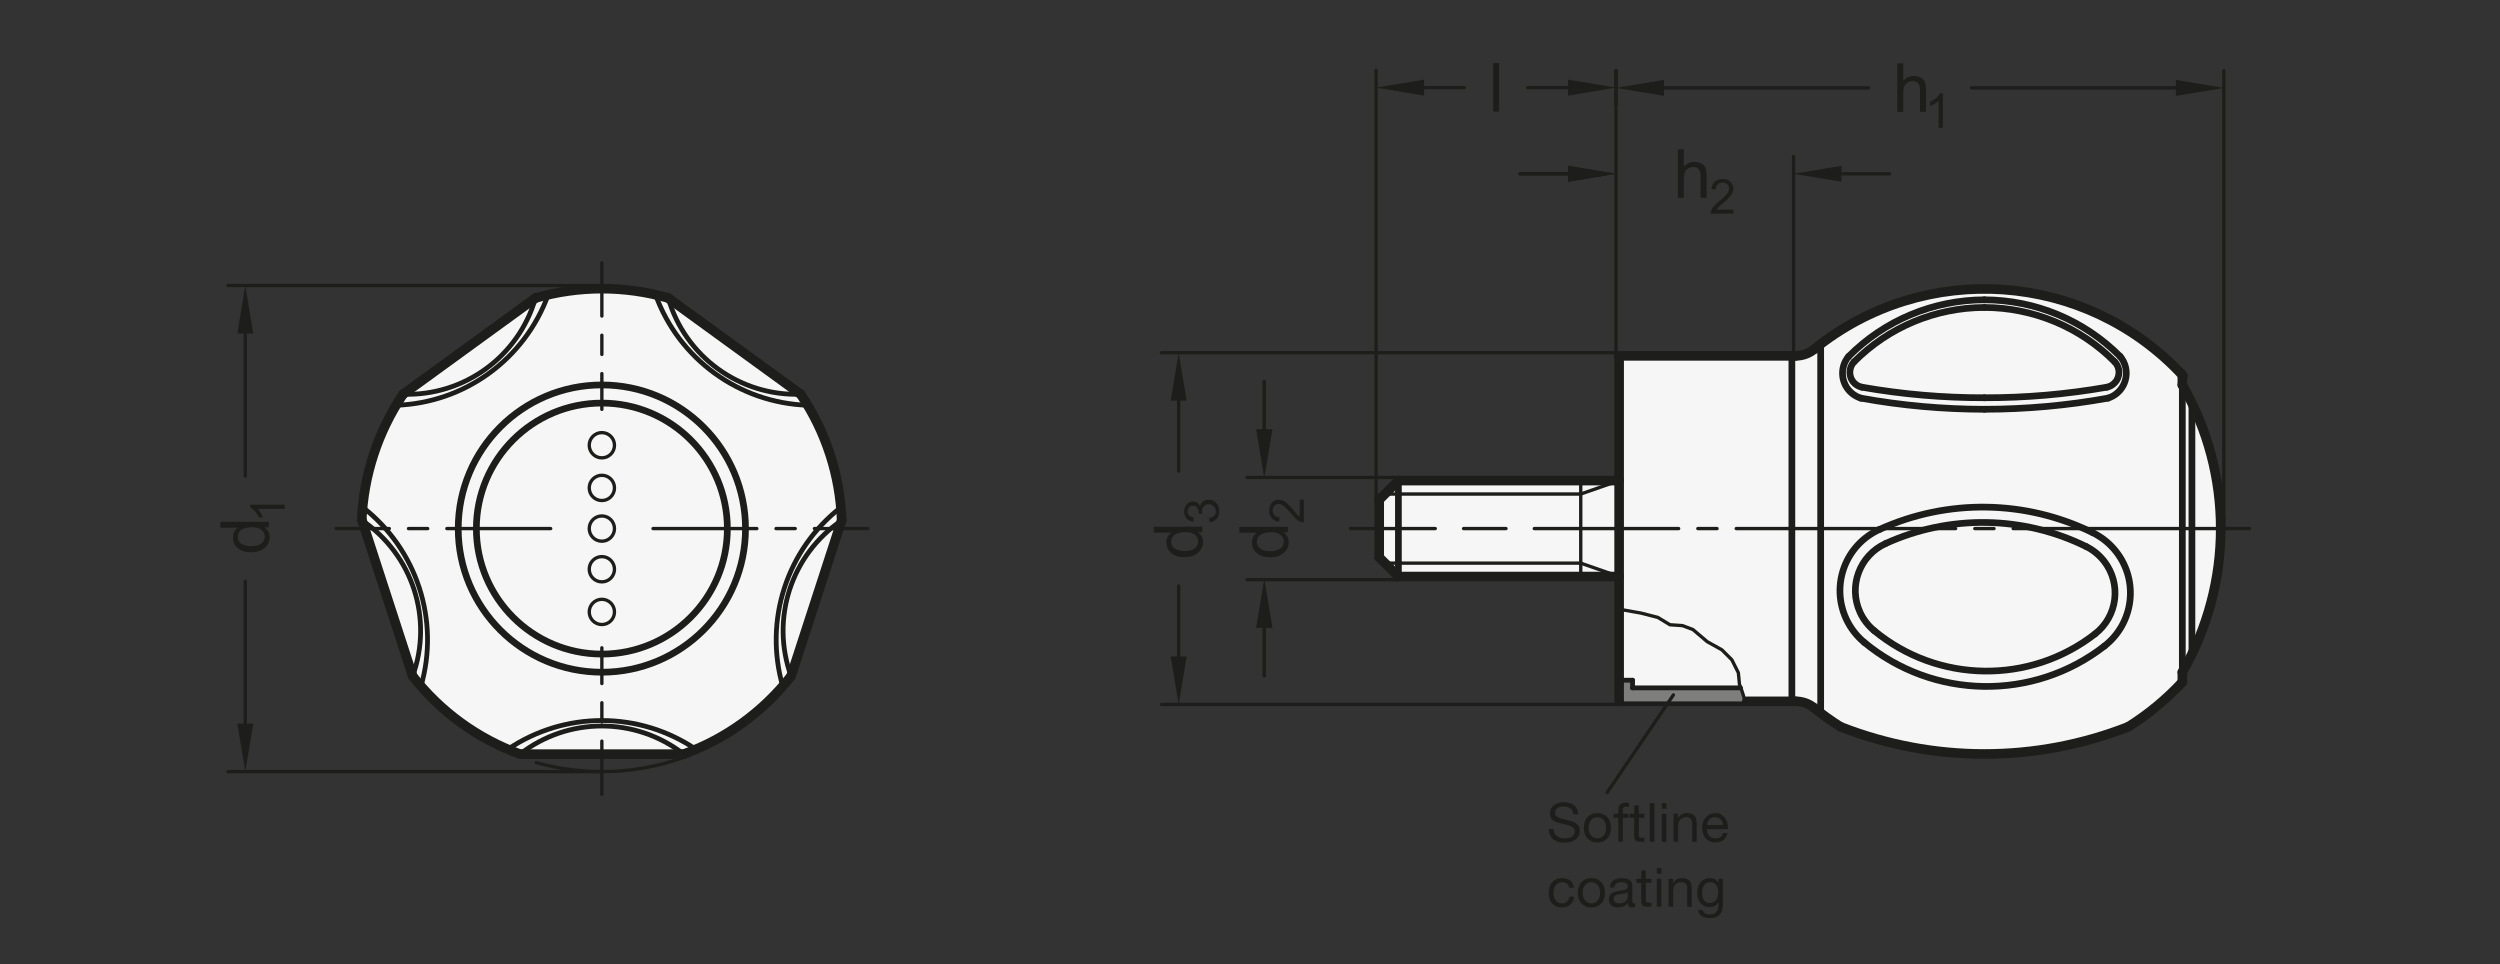<?xml version="1.0" encoding="UTF-8"?>
<svg xmlns="http://www.w3.org/2000/svg" version="1.1" viewBox="0 0 369.213 142.441">
  <rect x="0" y="0" width="369.213" height="142.441" fill="#333333" stroke="none"/>
  <!-- Generator: Adobe Illustrator 28.6.0, SVG Export Plug-In . SVG Version: 1.2.0 Build 709)  -->
  <g>
    <g id="MD_x5F_3_x5F_FUELLUNG_x5F_WS">
      <g id="POLYLINE">
        <path d="M322.298,55.386c-14.322-15.368-38.099-17.022-54.411-3.785-.758.615-1.704.95-2.679.95h-26.086v18.425h-32.598l-2.835,2.835v8.504l2.835,2.835h32.598v18.425h26.086c.976,0,1.922.336,2.679.95,1.249,1.013,2.557,1.95,3.919,2.806,13.666,5.361,28.853,5.361,42.52,0,2.932-1.842,5.612-4.058,7.972-6.591v-1.465c7.559-13.132,7.559-29.294,0-42.425v-1.465Z" fill="#fff"/>
      </g>
      <g id="POLYLINE-2" data-name="POLYLINE">
        <path d="M116.827,99.853l7.471-22.994c-.226-6.658-2.325-13.116-6.055-18.636l-19.56-14.211c-6.402-1.842-13.193-1.842-19.595,0l-19.56,14.211c-3.712,5.519-5.825,11.957-6.105,18.602,0,.02.014.036.034.037.006,0,.011,0,.016-.003l7.471,22.994c4.096,5.253,9.591,9.245,15.852,11.517h24.178c6.262-2.273,11.756-6.264,15.852-11.517Z" fill="#fff"/>
      </g>
    </g>
    <g id="MD_x5F_3_x5F_FUELLUNG_x5F_GR">
      <g id="POLYLINE-3" data-name="POLYLINE">
        <path d="M116.827,99.853l7.471-22.994c-.226-6.658-2.325-13.116-6.055-18.636l-19.56-14.211c-6.402-1.842-13.193-1.842-19.595,0l-19.56,14.211c-3.712,5.519-5.825,11.957-6.105,18.602,0,.02.014.036.034.037.006,0,.011,0,.016-.003l7.471,22.994c4.096,5.253,9.591,9.245,15.852,11.517h24.178c6.262-2.273,11.756-6.264,15.852-11.517Z" fill="#f6f6f6"/>
      </g>
      <g id="POLYLINE-4" data-name="POLYLINE">
        <path d="M322.298,55.386c-14.322-15.368-38.099-17.022-54.411-3.785-.758.615-1.704.95-2.679.95h-26.086v18.425h-32.598l-2.835,2.835v8.504l2.835,2.835h32.598v18.425h26.086c.976,0,1.922.336,2.679.95,1.249,1.013,2.557,1.95,3.919,2.806,13.666,5.361,28.853,5.361,42.52,0,2.932-1.842,5.612-4.058,7.972-6.591v-1.465c7.559-13.132,7.559-29.294,0-42.425v-1.465Z" fill="#f6f6f6"/>
      </g>
    </g>
    <g id="MD_x5F_6_x5F_COLOR_x5F_K064">
      <g id="LWPOLYLINE">
        <polyline points="239.122 100.457 239.122 103.575 257.863 103.575 257.51 102.824 257.378 102.405 257.246 101.998 257.246 101.591 241.106 101.591 241.106 100.457 239.122 100.457" fill="#7e7e7d"/>
      </g>
    </g>
    <g id="MD_x5F_1_x5F_035">
      <g id="CIRCLE">
        <circle cx="88.886" cy="78.063" r="1.865" fill="none" stroke="#1d1d1b" stroke-linecap="round" stroke-linejoin="round" stroke-width=".496"/>
      </g>
      <g id="CIRCLE-2" data-name="CIRCLE">
        <circle cx="88.886" cy="90.372" r="1.865" fill="none" stroke="#1d1d1b" stroke-linecap="round" stroke-linejoin="round" stroke-width=".496"/>
      </g>
      <g id="CIRCLE-3" data-name="CIRCLE">
        <circle cx="88.886" cy="84.068" r="1.865" fill="none" stroke="#1d1d1b" stroke-linecap="round" stroke-linejoin="round" stroke-width=".496"/>
      </g>
      <g id="CIRCLE-4" data-name="CIRCLE">
        <circle cx="88.886" cy="65.755" r="1.865" fill="none" stroke="#1d1d1b" stroke-linecap="round" stroke-linejoin="round" stroke-width=".496"/>
      </g>
      <g id="CIRCLE-5" data-name="CIRCLE">
        <circle cx="88.886" cy="72.058" r="1.865" fill="none" stroke="#1d1d1b" stroke-linecap="round" stroke-linejoin="round" stroke-width=".496"/>
      </g>
      <g id="LINE">
        <line x1="233.453" y1="83.166" x2="204.539" y2="83.166" fill="none" stroke="#1d1d1b" stroke-linecap="round" stroke-linejoin="round" stroke-width=".496"/>
      </g>
      <g id="LINE-2" data-name="LINE">
        <line x1="233.453" y1="72.961" x2="204.539" y2="72.961" fill="none" stroke="#1d1d1b" stroke-linecap="round" stroke-linejoin="round" stroke-width=".496"/>
      </g>
      <g id="LINE-3" data-name="LINE">
        <line x1="233.453" y1="70.977" x2="233.453" y2="85.15" fill="none" stroke="#1d1d1b" stroke-linecap="round" stroke-linejoin="round" stroke-width=".496"/>
      </g>
      <g id="LINE-4" data-name="LINE">
        <line x1="239.122" y1="70.977" x2="233.453" y2="72.961" fill="none" stroke="#1d1d1b" stroke-linecap="round" stroke-linejoin="round" stroke-width=".496"/>
      </g>
      <g id="LINE-5" data-name="LINE">
        <line x1="239.122" y1="85.15" x2="233.453" y2="83.166" fill="none" stroke="#1d1d1b" stroke-linecap="round" stroke-linejoin="round" stroke-width=".496"/>
      </g>
      <g id="LINE-6" data-name="LINE">
        <line x1="239.122" y1="78.063" x2="247.913" y2="78.063" fill="none" stroke="#1d1d1b" stroke-linecap="round" stroke-linejoin="round" stroke-width=".496"/>
      </g>
      <g id="LINE-7" data-name="LINE">
        <line x1="250.748" y1="78.063" x2="253.582" y2="78.063" fill="none" stroke="#1d1d1b" stroke-linecap="round" stroke-linejoin="round" stroke-width=".496"/>
      </g>
      <g id="LINE-8" data-name="LINE">
        <line x1="256.417" y1="78.063" x2="268.886" y2="78.063" fill="none" stroke="#1d1d1b" stroke-linecap="round" stroke-linejoin="round" stroke-width=".496"/>
      </g>
      <g id="LINE-9" data-name="LINE">
        <line x1="291.649" y1="78.063" x2="294.484" y2="78.063" fill="none" stroke="#1d1d1b" stroke-linecap="round" stroke-linejoin="round" stroke-width=".496"/>
      </g>
      <g id="LINE-10" data-name="LINE">
        <line x1="268.886" y1="78.063" x2="288.814" y2="78.063" fill="none" stroke="#1d1d1b" stroke-linecap="round" stroke-linejoin="round" stroke-width=".496"/>
      </g>
      <g id="LINE-11" data-name="LINE">
        <line x1="297.318" y1="78.063" x2="332.22" y2="78.063" fill="none" stroke="#1d1d1b" stroke-linecap="round" stroke-linejoin="round" stroke-width=".496"/>
      </g>
      <g id="LINE-12" data-name="LINE">
        <line x1="120.277" y1="78.063" x2="128.139" y2="78.063" fill="none" stroke="#1d1d1b" stroke-linecap="round" stroke-linejoin="round" stroke-width=".496"/>
      </g>
      <g id="LINE-13" data-name="LINE">
        <line x1="114.608" y1="78.063" x2="117.442" y2="78.063" fill="none" stroke="#1d1d1b" stroke-linecap="round" stroke-linejoin="round" stroke-width=".496"/>
      </g>
      <g id="LINE-14" data-name="LINE">
        <line x1="96.445" y1="78.063" x2="111.773" y2="78.063" fill="none" stroke="#1d1d1b" stroke-linecap="round" stroke-linejoin="round" stroke-width=".496"/>
      </g>
      <g id="LINE-15" data-name="LINE">
        <line x1="88.886" y1="60.455" x2="88.886" y2="55.176" fill="none" stroke="#1d1d1b" stroke-linecap="round" stroke-linejoin="round" stroke-width=".496"/>
      </g>
      <g id="LINE-16" data-name="LINE">
        <line x1="88.886" y1="52.342" x2="88.886" y2="49.507" fill="none" stroke="#1d1d1b" stroke-linecap="round" stroke-linejoin="round" stroke-width=".496"/>
      </g>
      <g id="LINE-17" data-name="LINE">
        <line x1="88.886" y1="46.672" x2="88.886" y2="38.81" fill="none" stroke="#1d1d1b" stroke-linecap="round" stroke-linejoin="round" stroke-width=".496"/>
      </g>
      <g id="LINE-18" data-name="LINE">
        <line x1="81.327" y1="78.063" x2="65.999" y2="78.063" fill="none" stroke="#1d1d1b" stroke-linecap="round" stroke-linejoin="round" stroke-width=".496"/>
      </g>
      <g id="LINE-19" data-name="LINE">
        <line x1="63.164" y1="78.063" x2="60.329" y2="78.063" fill="none" stroke="#1d1d1b" stroke-linecap="round" stroke-linejoin="round" stroke-width=".496"/>
      </g>
      <g id="LINE-20" data-name="LINE">
        <line x1="57.495" y1="78.063" x2="49.633" y2="78.063" fill="none" stroke="#1d1d1b" stroke-linecap="round" stroke-linejoin="round" stroke-width=".496"/>
      </g>
      <g id="LINE-21" data-name="LINE">
        <line x1="88.886" y1="95.672" x2="88.886" y2="100.95" fill="none" stroke="#1d1d1b" stroke-linecap="round" stroke-linejoin="round" stroke-width=".496"/>
      </g>
      <g id="LINE-22" data-name="LINE">
        <line x1="88.886" y1="103.785" x2="88.886" y2="106.62" fill="none" stroke="#1d1d1b" stroke-linecap="round" stroke-linejoin="round" stroke-width=".496"/>
      </g>
      <g id="LINE-23" data-name="LINE">
        <line x1="88.886" y1="109.454" x2="88.886" y2="117.316" fill="none" stroke="#1d1d1b" stroke-linecap="round" stroke-linejoin="round" stroke-width=".496"/>
      </g>
      <g id="ARC">
        <path d="M79.206,112.627c7.487,2.097,15.452,1.706,22.698-1.114" fill="none" stroke="#1d1d1b" stroke-linecap="round" stroke-linejoin="round" stroke-width=".496"/>
      </g>
      <g id="POLYLINE-5" data-name="POLYLINE">
        <polyline points="239.122 89.97 242.338 90.541 244.833 91.18 246.624 92.267 248.479 92.394 250.014 92.97 252.125 94.76 254.3 95.974 255.772 97.445 256.731 99.363 256.893 101.082 257.113 101.591 257.378 102.405 257.643 103.243 257.863 103.575" fill="none" stroke="#1d1d1b" stroke-linecap="round" stroke-linejoin="round" stroke-width=".496"/>
      </g>
    </g>
    <g id="MD_x5F_1_x5F_070">
      <g id="LINE-24" data-name="LINE">
        <line x1="323.716" y1="59.529" x2="323.716" y2="96.597" fill="none" stroke="#1d1d1b" stroke-linecap="round" stroke-linejoin="round" stroke-width=".992"/>
      </g>
      <g id="LINE-25" data-name="LINE">
        <line x1="322.298" y1="56.851" x2="322.298" y2="99.276" fill="none" stroke="#1d1d1b" stroke-linecap="round" stroke-linejoin="round" stroke-width=".992"/>
      </g>
      <g id="LINE-26" data-name="LINE">
        <line x1="264.634" y1="52.552" x2="264.634" y2="103.575" fill="none" stroke="#1d1d1b" stroke-linecap="round" stroke-linejoin="round" stroke-width=".992"/>
      </g>
      <g id="CIRCLE-6" data-name="CIRCLE">
        <circle cx="88.886" cy="78.063" r="21.213" fill="none" stroke="#1d1d1b" stroke-linecap="round" stroke-linejoin="round" stroke-width=".992"/>
      </g>
      <g id="CIRCLE-7" data-name="CIRCLE">
        <circle cx="88.886" cy="78.063" r="18.534" fill="none" stroke="#1d1d1b" stroke-linecap="round" stroke-linejoin="round" stroke-width=".992"/>
      </g>
      <g id="ARC-2" data-name="ARC">
        <path d="M274.817,58.8c6.022,1.088,12.129,1.639,18.249,1.644" fill="none" stroke="#1d1d1b" stroke-linecap="round" stroke-linejoin="round" stroke-width=".992"/>
      </g>
      <g id="ARC-3" data-name="ARC">
        <path d="M309.087,78.678c-9.911-4.877-21.487-5.051-31.54-.474" fill="none" stroke="#1d1d1b" stroke-linecap="round" stroke-linejoin="round" stroke-width=".992"/>
      </g>
      <g id="ARC-4" data-name="ARC">
        <path d="M275.337,94.88c10.235,8.462,24.974,8.683,35.459.533" fill="none" stroke="#1d1d1b" stroke-linecap="round" stroke-linejoin="round" stroke-width=".992"/>
      </g>
      <g id="LINE-27" data-name="LINE">
        <line x1="268.886" y1="50.817" x2="268.886" y2="105.309" fill="none" stroke="#1d1d1b" stroke-linecap="round" stroke-linejoin="round" stroke-width=".992"/>
      </g>
      <g id="LINE-28" data-name="LINE">
        <line x1="206.524" y1="70.977" x2="206.524" y2="85.15" fill="none" stroke="#1d1d1b" stroke-linecap="round" stroke-linejoin="round" stroke-width=".992"/>
      </g>
      <g id="ARC-5" data-name="ARC">
        <path d="M276.781,93.132c9.417,7.785,22.976,7.989,32.622.49" fill="none" stroke="#1d1d1b" stroke-linecap="round" stroke-linejoin="round" stroke-width=".992"/>
      </g>
      <g id="ARC-6" data-name="ARC">
        <path d="M308.086,80.712c-9.301-4.577-20.164-4.74-29.599-.445" fill="none" stroke="#1d1d1b" stroke-linecap="round" stroke-linejoin="round" stroke-width=".992"/>
      </g>
      <g id="ARC-7" data-name="ARC">
        <path d="M277.547,78.204c-4.987,2.27-7.189,8.154-4.918,13.14.623,1.368,1.549,2.577,2.708,3.535" fill="none" stroke="#1d1d1b" stroke-linecap="round" stroke-linejoin="round" stroke-width=".992"/>
      </g>
      <g id="ARC-8" data-name="ARC">
        <path d="M310.795,95.412c4.326-3.363,5.107-9.596,1.744-13.922-.923-1.187-2.103-2.149-3.453-2.813" fill="none" stroke="#1d1d1b" stroke-linecap="round" stroke-linejoin="round" stroke-width=".992"/>
      </g>
      <g id="ARC-9" data-name="ARC">
        <path d="M278.487,80.268c-3.847,1.751-5.546,6.29-3.794,10.137.481,1.056,1.195,1.988,2.089,2.727" fill="none" stroke="#1d1d1b" stroke-linecap="round" stroke-linejoin="round" stroke-width=".992"/>
      </g>
      <g id="ARC-10" data-name="ARC">
        <path d="M309.404,93.622c3.337-2.594,3.94-7.403,1.345-10.74-.712-.916-1.623-1.658-2.663-2.17" fill="none" stroke="#1d1d1b" stroke-linecap="round" stroke-linejoin="round" stroke-width=".992"/>
      </g>
      <g id="ARC-11" data-name="ARC">
        <path d="M274.974,57.181c5.973,1.05,12.028,1.572,18.092,1.561" fill="none" stroke="#1d1d1b" stroke-linecap="round" stroke-linejoin="round" stroke-width=".992"/>
      </g>
      <g id="ARC-12" data-name="ARC">
        <path d="M293.066,45.41c-7.221.015-14.14,2.899-19.234,8.017" fill="none" stroke="#1d1d1b" stroke-linecap="round" stroke-linejoin="round" stroke-width=".992"/>
      </g>
      <g id="ARC-13" data-name="ARC">
        <path d="M293.066,60.443c6.12-.005,12.227-.555,18.249-1.644" fill="none" stroke="#1d1d1b" stroke-linecap="round" stroke-linejoin="round" stroke-width=".992"/>
      </g>
      <g id="ARC-14" data-name="ARC">
        <path d="M273.832,53.427c-.863.885-.846,2.303.04,3.167.304.297.686.5,1.102.588" fill="none" stroke="#1d1d1b" stroke-linecap="round" stroke-linejoin="round" stroke-width=".992"/>
      </g>
      <g id="ARC-15" data-name="ARC">
        <path d="M293.066,58.743c6.065.011,12.119-.512,18.092-1.561" fill="none" stroke="#1d1d1b" stroke-linecap="round" stroke-linejoin="round" stroke-width=".992"/>
      </g>
      <g id="ARC-16" data-name="ARC">
        <path d="M311.159,57.181c1.21-.255,1.985-1.442,1.73-2.653-.088-.416-.291-.798-.588-1.102" fill="none" stroke="#1d1d1b" stroke-linecap="round" stroke-linejoin="round" stroke-width=".992"/>
      </g>
      <g id="ARC-17" data-name="ARC">
        <path d="M312.301,53.427c-5.094-5.118-12.013-8.002-19.234-8.017" fill="none" stroke="#1d1d1b" stroke-linecap="round" stroke-linejoin="round" stroke-width=".992"/>
      </g>
      <g id="ARC-18" data-name="ARC">
        <path d="M273.02,52.635c-1.372,1.628-1.165,4.061.463,5.433.392.33.845.579,1.333.732" fill="none" stroke="#1d1d1b" stroke-linecap="round" stroke-linejoin="round" stroke-width=".992"/>
      </g>
      <g id="ARC-19" data-name="ARC">
        <path d="M293.064,44.276c-7.522.016-14.729,3.02-20.035,8.351" fill="none" stroke="#1d1d1b" stroke-linecap="round" stroke-linejoin="round" stroke-width=".992"/>
      </g>
      <g id="ARC-20" data-name="ARC">
        <path d="M313.104,52.627c-5.306-5.331-12.514-8.335-20.035-8.351" fill="none" stroke="#1d1d1b" stroke-linecap="round" stroke-linejoin="round" stroke-width=".992"/>
      </g>
      <g id="ARC-21" data-name="ARC">
        <path d="M311.315,58.8c2.032-.636,3.164-2.799,2.528-4.831-.153-.489-.402-.942-.732-1.333" fill="none" stroke="#1d1d1b" stroke-linecap="round" stroke-linejoin="round" stroke-width=".992"/>
      </g>
    </g>
    <g id="MD_x5F_1_x5F_050">
      <g id="ARC-22" data-name="ARC">
        <path d="M102.773,110.662c-8.39-5.669-19.384-5.669-27.774,0" fill="none" stroke="#1d1d1b" stroke-linecap="round" stroke-linejoin="round" stroke-width=".709"/>
      </g>
      <g id="ARC-23" data-name="ARC">
        <path d="M100.975,111.37c-7.111-5.53-17.067-5.53-24.178,0" fill="none" stroke="#1d1d1b" stroke-linecap="round" stroke-linejoin="round" stroke-width=".709"/>
      </g>
      <g id="ARC-24" data-name="ARC">
        <path d="M124.298,76.859c-7.456,5.054-10.533,14.523-7.471,22.994" fill="none" stroke="#1d1d1b" stroke-linecap="round" stroke-linejoin="round" stroke-width=".709"/>
      </g>
      <g id="ARC-25" data-name="ARC">
        <path d="M124.18,74.93c-7.984,6.227-11.382,16.683-8.583,26.414" fill="none" stroke="#1d1d1b" stroke-linecap="round" stroke-linejoin="round" stroke-width=".709"/>
      </g>
      <g id="ARC-26" data-name="ARC">
        <path d="M98.683,44.012c2.502,8.653,10.557,14.505,19.56,14.211" fill="none" stroke="#1d1d1b" stroke-linecap="round" stroke-linejoin="round" stroke-width=".709"/>
      </g>
      <g id="ARC-27" data-name="ARC">
        <path d="M96.812,43.528c3.455,9.518,12.349,15.98,22.469,16.325" fill="none" stroke="#1d1d1b" stroke-linecap="round" stroke-linejoin="round" stroke-width=".709"/>
      </g>
      <g id="ARC-28" data-name="ARC">
        <path d="M59.528,58.223c9.003.294,17.058-5.558,19.56-14.211" fill="none" stroke="#1d1d1b" stroke-linecap="round" stroke-linejoin="round" stroke-width=".709"/>
      </g>
      <g id="ARC-29" data-name="ARC">
        <path d="M58.49,59.853c10.12-.345,19.014-6.807,22.469-16.325" fill="none" stroke="#1d1d1b" stroke-linecap="round" stroke-linejoin="round" stroke-width=".709"/>
      </g>
      <g id="ARC-30" data-name="ARC">
        <path d="M60.944,99.853c3.062-8.471-.015-17.94-7.471-22.994" fill="none" stroke="#1d1d1b" stroke-linecap="round" stroke-linejoin="round" stroke-width=".709"/>
      </g>
      <g id="ARC-31" data-name="ARC">
        <path d="M62.174,101.344c2.799-9.731-.598-20.187-8.583-26.414" fill="none" stroke="#1d1d1b" stroke-linecap="round" stroke-linejoin="round" stroke-width=".709"/>
      </g>
      <g id="LINE-29" data-name="LINE">
        <line x1="241.106" y1="100.457" x2="241.106" y2="101.591" fill="none" stroke="#1d1d1b" stroke-linecap="round" stroke-linejoin="round" stroke-width=".709"/>
      </g>
      <g id="LINE-30" data-name="LINE">
        <line x1="239.122" y1="103.929" x2="257.862" y2="103.929" fill="none" stroke="#1d1d1b" stroke-linecap="round" stroke-linejoin="round" stroke-width=".709"/>
      </g>
      <g id="LINE-31" data-name="LINE">
        <line x1="241.106" y1="100.457" x2="239.122" y2="100.457" fill="none" stroke="#1d1d1b" stroke-linecap="round" stroke-linejoin="round" stroke-width=".709"/>
      </g>
      <g id="LINE-32" data-name="LINE">
        <line x1="241.106" y1="101.591" x2="257.045" y2="101.591" fill="none" stroke="#1d1d1b" stroke-linecap="round" stroke-linejoin="round" stroke-width=".709"/>
      </g>
    </g>
    <g id="MD_x5F_2_x5F_MITTELLINIE">
      <g id="LINE-33" data-name="LINE">
        <path d="M239.122,78.311h-12.532c-.137,0-.248-.111-.248-.248s.111-.248.248-.248h12.532c.137,0,.248.111.248.248s-.111.248-.248.248ZM222.413,78.311h-6.267c-.137,0-.248-.111-.248-.248s.111-.248.248-.248h6.267c.137,0,.248.111.248.248s-.111.248-.248.248ZM211.97,78.311h-12.532c-.137,0-.248-.111-.248-.248s.111-.248.248-.248h12.532c.137,0,.248.111.248.248s-.111.248-.248.248Z" fill="#1d1d1b"/>
      </g>
    </g>
    <g id="MD_x5F_1_x5F_100">
      <g id="LINE-34" data-name="LINE">
        <line x1="206.524" y1="85.15" x2="203.689" y2="82.315" fill="none" stroke="#1d1d1b" stroke-linecap="round" stroke-linejoin="round" stroke-width="1.417"/>
      </g>
      <g id="LINE-35" data-name="LINE">
        <line x1="206.524" y1="70.977" x2="203.689" y2="73.811" fill="none" stroke="#1d1d1b" stroke-linecap="round" stroke-linejoin="round" stroke-width="1.417"/>
      </g>
      <g id="LINE-36" data-name="LINE">
        <line x1="203.689" y1="73.811" x2="203.689" y2="82.315" fill="none" stroke="#1d1d1b" stroke-linecap="round" stroke-linejoin="round" stroke-width="1.417"/>
      </g>
      <g id="LINE-37" data-name="LINE">
        <line x1="239.122" y1="70.977" x2="206.524" y2="70.977" fill="none" stroke="#1d1d1b" stroke-linecap="round" stroke-linejoin="round" stroke-width="1.417"/>
      </g>
      <g id="LINE-38" data-name="LINE">
        <line x1="206.524" y1="85.15" x2="239.122" y2="85.15" fill="none" stroke="#1d1d1b" stroke-linecap="round" stroke-linejoin="round" stroke-width="1.417"/>
      </g>
      <g id="ARC-32" data-name="ARC">
        <path d="M314.326,107.331c2.932-1.842,5.612-4.058,7.972-6.591" fill="none" stroke="#1d1d1b" stroke-linecap="round" stroke-linejoin="round" stroke-width="1.417"/>
      </g>
      <g id="ARC-33" data-name="ARC">
        <path d="M267.888,104.525c-.758-.615-1.704-.95-2.679-.95" fill="none" stroke="#1d1d1b" stroke-linecap="round" stroke-linejoin="round" stroke-width="1.417"/>
      </g>
      <g id="ARC-34" data-name="ARC">
        <path d="M265.208,52.552c.976,0,1.922-.336,2.679-.95" fill="none" stroke="#1d1d1b" stroke-linecap="round" stroke-linejoin="round" stroke-width="1.417"/>
      </g>
      <g id="ARC-35" data-name="ARC">
        <path d="M267.888,104.525c1.249,1.013,2.557,1.95,3.919,2.806" fill="none" stroke="#1d1d1b" stroke-linecap="round" stroke-linejoin="round" stroke-width="1.417"/>
      </g>
      <g id="ARC-36" data-name="ARC">
        <path d="M271.807,107.331c13.666,5.361,28.853,5.361,42.52,0" fill="none" stroke="#1d1d1b" stroke-linecap="round" stroke-linejoin="round" stroke-width="1.417"/>
      </g>
      <g id="LINE-39" data-name="LINE">
        <line x1="53.473" y1="76.859" x2="60.944" y2="99.853" fill="none" stroke="#1d1d1b" stroke-linecap="round" stroke-linejoin="round" stroke-width="1.417"/>
      </g>
      <g id="LINE-40" data-name="LINE">
        <line x1="79.088" y1="44.012" x2="59.528" y2="58.223" fill="none" stroke="#1d1d1b" stroke-linecap="round" stroke-linejoin="round" stroke-width="1.417"/>
      </g>
      <g id="LINE-41" data-name="LINE">
        <line x1="118.243" y1="58.223" x2="98.683" y2="44.012" fill="none" stroke="#1d1d1b" stroke-linecap="round" stroke-linejoin="round" stroke-width="1.417"/>
      </g>
      <g id="LINE-42" data-name="LINE">
        <line x1="116.827" y1="99.853" x2="124.298" y2="76.859" fill="none" stroke="#1d1d1b" stroke-linecap="round" stroke-linejoin="round" stroke-width="1.417"/>
      </g>
      <g id="ARC-37" data-name="ARC">
        <path d="M124.298,76.859c-.226-6.658-2.325-13.116-6.055-18.636" fill="none" stroke="#1d1d1b" stroke-linecap="round" stroke-linejoin="round" stroke-width="1.417"/>
      </g>
      <g id="ARC-38" data-name="ARC">
        <path d="M100.975,111.37c6.262-2.273,11.756-6.264,15.852-11.517" fill="none" stroke="#1d1d1b" stroke-linecap="round" stroke-linejoin="round" stroke-width="1.417"/>
      </g>
      <g id="ARC-39" data-name="ARC">
        <path d="M60.944,99.853c4.096,5.253,9.591,9.245,15.852,11.517" fill="none" stroke="#1d1d1b" stroke-linecap="round" stroke-linejoin="round" stroke-width="1.417"/>
      </g>
      <g id="ARC-40" data-name="ARC">
        <path d="M59.528,58.223c-3.712,5.519-5.825,11.957-6.105,18.602" fill="none" stroke="#1d1d1b" stroke-linecap="round" stroke-linejoin="round" stroke-width="1.417"/>
      </g>
      <g id="ARC-41" data-name="ARC">
        <path d="M98.683,44.012c-6.402-1.842-13.193-1.842-19.595,0" fill="none" stroke="#1d1d1b" stroke-linecap="round" stroke-linejoin="round" stroke-width="1.417"/>
      </g>
      <g id="LINE-43" data-name="LINE">
        <line x1="76.797" y1="111.37" x2="100.975" y2="111.37" fill="none" stroke="#1d1d1b" stroke-linecap="round" stroke-linejoin="round" stroke-width="1.417"/>
      </g>
      <g id="LINE-44" data-name="LINE">
        <line x1="257.97" y1="103.575" x2="265.208" y2="103.575" fill="none" stroke="#1d1d1b" stroke-linecap="round" stroke-linejoin="round" stroke-width="1.417"/>
      </g>
      <g id="LINE-45" data-name="LINE">
        <line x1="239.122" y1="52.552" x2="239.122" y2="103.575" fill="none" stroke="#1d1d1b" stroke-linecap="round" stroke-linejoin="round" stroke-width="1.417"/>
      </g>
      <g id="LINE-46" data-name="LINE">
        <line x1="265.208" y1="52.552" x2="239.122" y2="52.552" fill="none" stroke="#1d1d1b" stroke-linecap="round" stroke-linejoin="round" stroke-width="1.417"/>
      </g>
      <g id="LINE-47" data-name="LINE">
        <line x1="322.298" y1="99.276" x2="322.298" y2="100.74" fill="none" stroke="#1d1d1b" stroke-linecap="round" stroke-linejoin="round" stroke-width="1.417"/>
      </g>
      <g id="LINE-48" data-name="LINE">
        <line x1="322.298" y1="56.851" x2="322.298" y2="55.386" fill="none" stroke="#1d1d1b" stroke-linecap="round" stroke-linejoin="round" stroke-width="1.417"/>
      </g>
      <g id="ARC-42" data-name="ARC">
        <path d="M322.298,99.276c7.559-13.132,7.559-29.294,0-42.425" fill="none" stroke="#1d1d1b" stroke-linecap="round" stroke-linejoin="round" stroke-width="1.417"/>
      </g>
      <g id="ARC-43" data-name="ARC">
        <path d="M322.393,55.488c-14.305-15.457-38.152-17.158-54.505-3.887" fill="none" stroke="#1d1d1b" stroke-linecap="round" stroke-linejoin="round" stroke-width="1.417"/>
      </g>
    </g>
    <g id="MD_x5F_2_x5F_BEMASSUNG">
      <g id="SOLID">
        <polygon points="187.9 63.429 185.538 63.429 186.719 70.516 186.719 70.516 187.9 63.429" fill="#1d1d1b"/>
      </g>
      <g id="LINE-49" data-name="LINE">
        <line x1="186.719" y1="63.429" x2="186.719" y2="56.343" fill="#1d1d1b" stroke="#1d1d1b" stroke-linecap="round" stroke-linejoin="round" stroke-width=".496"/>
      </g>
      <g id="SOLID-2" data-name="SOLID">
        <polygon points="187.9 92.697 185.538 92.697 186.719 85.611 186.719 85.611 187.9 92.697" fill="#1d1d1b"/>
      </g>
      <g id="LINE-50" data-name="LINE">
        <line x1="186.719" y1="92.697" x2="186.719" y2="99.784" fill="#1d1d1b" stroke="#1d1d1b" stroke-linecap="round" stroke-linejoin="round" stroke-width=".496"/>
      </g>
      <g id="LINE-51" data-name="LINE">
        <line x1="231.575" y1="25.665" x2="224.488" y2="25.665" fill="#1d1d1b" stroke="#1d1d1b" stroke-linecap="round" stroke-linejoin="round" stroke-width=".496"/>
      </g>
      <g id="SOLID-3" data-name="SOLID">
        <polygon points="231.575 24.484 231.575 26.846 238.661 25.665 238.661 25.665 231.575 24.484" fill="#1d1d1b"/>
      </g>
      <g id="DIMENSION">
        <g id="LINE-52" data-name="LINE">
          <line x1="238.657" y1="52.838" x2="238.657" y2="23.114" fill="#1d1d1b" stroke="#1d1d1b" stroke-linecap="round" stroke-linejoin="round" stroke-width=".496"/>
        </g>
        <g id="LINE-53" data-name="LINE">
          <line x1="264.882" y1="52.552" x2="264.882" y2="23.114" fill="#1d1d1b" stroke="#1d1d1b" stroke-linecap="round" stroke-linejoin="round" stroke-width=".496"/>
        </g>
        <g id="LINE-54" data-name="LINE">
          <line x1="231.571" y1="25.665" x2="224.484" y2="25.665" fill="#1d1d1b" stroke="#1d1d1b" stroke-linecap="round" stroke-linejoin="round" stroke-width=".496"/>
        </g>
        <g id="LINE-55" data-name="LINE">
          <line x1="271.968" y1="25.665" x2="279.055" y2="25.665" fill="#1d1d1b" stroke="#1d1d1b" stroke-linecap="round" stroke-linejoin="round" stroke-width=".496"/>
        </g>
        <g id="MTEXT">
          <path d="M252.034,29.209h-.884v-3.274c0-.424-.092-.741-.274-.953s-.454-.317-.815-.317c-.359,0-.679.124-.961.374-.281.249-.423.694-.423,1.336v2.835h-.88v-7.165h.88v2.571c.417-.473.938-.709,1.564-.709.335,0,.656.068.963.205.306.137.521.347.645.631.124.283.186.678.186,1.183v3.284Z" fill="#1d1d1b"/>
          <path d="M256.005,31.559h-3.369c0-.287.101-.577.3-.871.2-.294.575-.661,1.123-1.104.335-.269.635-.55.898-.845s.396-.592.396-.89c0-.257-.091-.47-.272-.638-.182-.167-.411-.251-.688-.251-.28,0-.515.086-.704.259-.19.172-.286.43-.288.771l-.643-.072c.04-.477.209-.841.509-1.094.3-.252.68-.378,1.14-.378.5,0,.89.139,1.168.415s.418.609.418,1.001c0,.326-.117.656-.352.99-.235.335-.703.781-1.404,1.342-.367.293-.611.547-.732.76h2.502v.604Z" fill="#1d1d1b"/>
        </g>
        <g id="SOLID-4" data-name="SOLID">
          <polygon points="231.571 24.484 231.571 26.846 238.657 25.665 238.657 25.665 231.571 24.484" fill="#1d1d1b"/>
        </g>
        <g id="SOLID-5" data-name="SOLID">
          <polygon points="271.968 24.484 271.968 26.846 264.882 25.665 264.882 25.665 271.968 24.484" fill="#1d1d1b"/>
        </g>
      </g>
      <g id="DIMENSION-2" data-name="DIMENSION">
        <g id="LINE-56" data-name="LINE">
          <line x1="203.228" y1="74.088" x2="203.228" y2="10.389" fill="#1d1d1b" stroke="#1d1d1b" stroke-linecap="round" stroke-linejoin="round" stroke-width=".496"/>
        </g>
        <g id="LINE-57" data-name="LINE">
          <line x1="238.657" y1="10.429" x2="238.657" y2="15.492" fill="#1d1d1b" stroke="#1d1d1b" stroke-linecap="round" stroke-linejoin="round" stroke-width=".496"/>
        </g>
        <g id="LINE-58" data-name="LINE">
          <line x1="210.315" y1="12.94" x2="216.256" y2="12.94" fill="#1d1d1b" stroke="#1d1d1b" stroke-linecap="round" stroke-linejoin="round" stroke-width=".496"/>
        </g>
        <g id="LINE-59" data-name="LINE">
          <line x1="231.571" y1="12.94" x2="225.63" y2="12.94" fill="#1d1d1b" stroke="#1d1d1b" stroke-linecap="round" stroke-linejoin="round" stroke-width=".496"/>
        </g>
        <g id="SOLID-6" data-name="SOLID">
          <polygon points="210.315 11.759 210.315 14.122 203.228 12.94 203.228 12.94 210.315 11.759" fill="#1d1d1b"/>
        </g>
        <g id="SOLID-7" data-name="SOLID">
          <polygon points="231.571 11.759 231.571 14.122 238.657 12.94 238.657 12.94 231.571 11.759" fill="#1d1d1b"/>
        </g>
        <g id="MTEXT-2" data-name="MTEXT">
          <path d="M221.395,16.484h-.881v-7.165h.881v7.165Z" fill="#1d1d1b"/>
        </g>
      </g>
      <g id="DIMENSION-3" data-name="DIMENSION">
        <g id="LINE-60" data-name="LINE">
          <line x1="238.657" y1="23.114" x2="238.657" y2="10.429" fill="#1d1d1b" stroke="#1d1d1b" stroke-linecap="round" stroke-linejoin="round" stroke-width=".496"/>
        </g>
        <g id="LINE-61" data-name="LINE">
          <line x1="328.428" y1="78.063" x2="328.428" y2="10.429" fill="#1d1d1b" stroke="#1d1d1b" stroke-linecap="round" stroke-linejoin="round" stroke-width=".496"/>
        </g>
        <g id="LINE-62" data-name="LINE">
          <line x1="245.744" y1="12.981" x2="275.941" y2="12.981" fill="#1d1d1b" stroke="#1d1d1b" stroke-linecap="round" stroke-linejoin="round" stroke-width=".496"/>
        </g>
        <g id="LINE-63" data-name="LINE">
          <line x1="321.342" y1="12.981" x2="291.145" y2="12.981" fill="#1d1d1b" stroke="#1d1d1b" stroke-linecap="round" stroke-linejoin="round" stroke-width=".496"/>
        </g>
        <g id="SOLID-8" data-name="SOLID">
          <polygon points="245.744 11.8 245.744 14.162 238.657 12.981 238.657 12.981 245.744 11.8" fill="#1d1d1b"/>
        </g>
        <g id="SOLID-9" data-name="SOLID">
          <polygon points="321.342 11.8 321.342 14.162 328.428 12.981 328.428 12.981 321.342 11.8" fill="#1d1d1b"/>
        </g>
        <g id="MTEXT-3" data-name="MTEXT">
          <path d="M284.437,16.524h-.885v-3.274c0-.424-.091-.741-.273-.953s-.455-.317-.816-.317c-.358,0-.679.124-.96.374-.282.249-.423.694-.423,1.336v2.835h-.88v-7.165h.88v2.571c.417-.473.938-.709,1.563-.709.336,0,.656.068.963.205s.521.347.646.631c.124.283.186.678.186,1.183v3.284Z" fill="#1d1d1b"/>
          <path d="M286.923,18.875h-.625v-3.98c-.312.297-.729.548-1.253.753v-.604c.72-.345,1.21-.771,1.472-1.28h.406v5.111Z" fill="#1d1d1b"/>
        </g>
      </g>
      <g id="DIMENSION-4" data-name="DIMENSION">
        <g id="LINE-64" data-name="LINE">
          <line x1="239.122" y1="52.091" x2="171.523" y2="52.091" fill="#1d1d1b" stroke="#1d1d1b" stroke-linecap="round" stroke-linejoin="round" stroke-width=".496"/>
        </g>
        <g id="LINE-65" data-name="LINE">
          <line x1="239.122" y1="104.036" x2="171.523" y2="104.036" fill="#1d1d1b" stroke="#1d1d1b" stroke-linecap="round" stroke-linejoin="round" stroke-width=".496"/>
        </g>
        <g id="LINE-66" data-name="LINE">
          <line x1="174.074" y1="59.177" x2="174.074" y2="69.588" fill="#1d1d1b" stroke="#1d1d1b" stroke-linecap="round" stroke-linejoin="round" stroke-width=".496"/>
        </g>
        <g id="LINE-67" data-name="LINE">
          <line x1="174.074" y1="96.949" x2="174.074" y2="86.539" fill="#1d1d1b" stroke="#1d1d1b" stroke-linecap="round" stroke-linejoin="round" stroke-width=".496"/>
        </g>
        <g id="SOLID-10" data-name="SOLID">
          <polygon points="172.893 59.177 175.255 59.177 174.074 52.091 174.074 52.091 172.893 59.177" fill="#1d1d1b"/>
        </g>
        <g id="SOLID-11" data-name="SOLID">
          <polygon points="172.893 96.949 175.255 96.949 174.074 104.036 174.074 104.036 172.893 96.949" fill="#1d1d1b"/>
        </g>
        <g id="MTEXT-4" data-name="MTEXT">
          <path d="M177.557,77.781v.821h-.66v.02c.521.316.782.794.782,1.433,0,.635-.252,1.165-.755,1.59-.504.426-1.156.639-1.957.639-.838,0-1.499-.201-1.984-.602s-.729-.93-.729-1.588c0-.619.236-1.09.709-1.413v-.02h-2.571v-.88h7.165ZM176.955,79.961c0-.384-.157-.71-.474-.977-.316-.268-.795-.401-1.437-.401-.633,0-1.136.122-1.511.366-.374.244-.562.596-.562,1.051s.183.801.55,1.034c.366.233.848.35,1.444.35.43,0,.794-.063,1.092-.188s.522-.301.672-.525c.15-.225.225-.461.225-.709Z" fill="#1d1d1b"/>
          <path d="M177.242,74.754c.061-.314.213-.552.456-.713.244-.16.51-.24.797-.24.463,0,.843.168,1.14.504.298.337.446.74.446,1.21,0,.448-.131.819-.393,1.11-.261.291-.607.461-1.037.51l-.087-.625c.336-.062.587-.176.753-.342.167-.164.25-.383.25-.653,0-.292-.103-.538-.308-.741-.204-.202-.455-.303-.751-.303-.284,0-.521.092-.708.275s-.281.424-.281.72c0,.12.022.267.066.44l-.548-.072c0-.167-.009-.299-.024-.396-.017-.097-.056-.205-.118-.326-.062-.119-.152-.219-.269-.298-.117-.079-.263-.118-.436-.118-.253,0-.448.084-.587.252s-.208.361-.208.581c0,.252.08.458.239.616s.388.258.684.3l-.114.624c-.442-.08-.772-.259-.992-.535-.22-.277-.33-.607-.33-.991,0-.423.128-.776.384-1.06.255-.283.568-.426.938-.426.474,0,.815.232,1.023.697h.014Z" fill="#1d1d1b"/>
        </g>
      </g>
      <g id="DIMENSION-5" data-name="DIMENSION">
        <g id="LINE-68" data-name="LINE">
          <line x1="206.524" y1="70.516" x2="184.168" y2="70.516" fill="#1d1d1b" stroke="#1d1d1b" stroke-linecap="round" stroke-linejoin="round" stroke-width=".496"/>
        </g>
        <g id="LINE-69" data-name="LINE">
          <line x1="206.524" y1="85.611" x2="184.168" y2="85.611" fill="#1d1d1b" stroke="#1d1d1b" stroke-linecap="round" stroke-linejoin="round" stroke-width=".496"/>
        </g>
        <g id="LINE-70" data-name="LINE">
          <line x1="186.719" y1="63.429" x2="186.719" y2="56.343" fill="#1d1d1b" stroke="#1d1d1b" stroke-linecap="round" stroke-linejoin="round" stroke-width=".496"/>
        </g>
        <g id="LINE-71" data-name="LINE">
          <line x1="186.719" y1="92.697" x2="186.719" y2="99.784" fill="#1d1d1b" stroke="#1d1d1b" stroke-linecap="round" stroke-linejoin="round" stroke-width=".496"/>
        </g>
        <g id="MTEXT-5" data-name="MTEXT">
          <path d="M190.202,77.799v.821h-.66v.02c.521.316.782.794.782,1.433,0,.635-.252,1.165-.755,1.59-.504.426-1.156.639-1.957.639-.838,0-1.499-.201-1.984-.602s-.729-.93-.729-1.588c0-.619.236-1.09.709-1.413v-.02h-2.571v-.88h7.165ZM189.6,79.978c0-.384-.157-.71-.474-.977-.316-.268-.795-.401-1.437-.401-.633,0-1.136.122-1.511.366-.374.244-.562.596-.562,1.051s.183.801.55,1.034c.366.233.848.35,1.444.35.43,0,.794-.063,1.092-.188s.522-.301.672-.525c.15-.225.225-.461.225-.709Z" fill="#1d1d1b"/>
          <path d="M192.553,73.784v3.369c-.287,0-.577-.101-.871-.3-.294-.2-.661-.574-1.104-1.123-.269-.335-.55-.635-.845-.898s-.592-.396-.89-.396c-.257,0-.47.091-.638.272-.167.182-.251.411-.251.688,0,.28.086.515.259.704.172.19.43.286.771.289l-.072.642c-.477-.04-.841-.209-1.094-.509-.252-.299-.378-.68-.378-1.14,0-.499.139-.89.415-1.167.276-.279.609-.419,1.001-.419.326,0,.656.118.99.353.335.234.781.703,1.342,1.403.293.368.547.612.76.732v-2.502h.604Z" fill="#1d1d1b"/>
        </g>
        <g id="SOLID-12" data-name="SOLID">
          <polygon points="185.538 63.429 187.9 63.429 186.719 70.516 186.719 70.516 185.538 63.429" fill="#1d1d1b"/>
        </g>
        <g id="SOLID-13" data-name="SOLID">
          <polygon points="185.538 92.697 187.9 92.697 186.719 85.611 186.719 85.611 185.538 92.697" fill="#1d1d1b"/>
        </g>
      </g>
      <g id="DIMENSION-6" data-name="DIMENSION">
        <g id="LINE-72" data-name="LINE">
          <line x1="88.886" y1="42.17" x2="33.674" y2="42.17" fill="#1d1d1b" stroke="#1d1d1b" stroke-linecap="round" stroke-linejoin="round" stroke-width=".496"/>
        </g>
        <g id="LINE-73" data-name="LINE">
          <line x1="88.886" y1="113.957" x2="33.674" y2="113.957" fill="#1d1d1b" stroke="#1d1d1b" stroke-linecap="round" stroke-linejoin="round" stroke-width=".496"/>
        </g>
        <g id="LINE-74" data-name="LINE">
          <line x1="36.225" y1="49.256" x2="36.225" y2="70.309" fill="#1d1d1b" stroke="#1d1d1b" stroke-linecap="round" stroke-linejoin="round" stroke-width=".496"/>
        </g>
        <g id="LINE-75" data-name="LINE">
          <line x1="36.225" y1="106.87" x2="36.225" y2="85.818" fill="#1d1d1b" stroke="#1d1d1b" stroke-linecap="round" stroke-linejoin="round" stroke-width=".496"/>
        </g>
        <g id="SOLID-14" data-name="SOLID">
          <polygon points="35.044 49.256 37.407 49.256 36.225 42.17 36.225 42.17 35.044 49.256" fill="#1d1d1b"/>
        </g>
        <g id="SOLID-15" data-name="SOLID">
          <polygon points="35.044 106.87 37.407 106.87 36.225 113.957 36.225 113.957 35.044 106.87" fill="#1d1d1b"/>
        </g>
        <g id="MTEXT-6" data-name="MTEXT">
          <path d="M39.708,77.06v.821h-.66v.02c.521.316.782.794.782,1.433,0,.635-.252,1.165-.755,1.59-.504.426-1.156.639-1.957.639-.838,0-1.499-.201-1.984-.602s-.729-.93-.729-1.588c0-.619.236-1.09.709-1.413v-.02h-2.571v-.88h7.165ZM39.107,79.24c0-.384-.157-.71-.474-.977-.316-.268-.795-.401-1.437-.401-.633,0-1.136.122-1.511.366-.374.244-.562.596-.562,1.051s.183.801.55,1.034c.366.233.848.35,1.444.35.43,0,.794-.063,1.092-.188s.522-.301.672-.525c.15-.225.225-.461.225-.709Z" fill="#1d1d1b"/>
          <path d="M42.059,74.532v.624h-3.98c.297.312.548.73.753,1.254h-.604c-.345-.721-.771-1.211-1.28-1.472v-.406h5.111Z" fill="#1d1d1b"/>
        </g>
      </g>
      <g id="LINE-76" data-name="LINE">
        <line x1="247.138" y1="102.626" x2="237.329" y2="117.075" fill="#1d1d1b" stroke="#1d1d1b" stroke-linecap="round" stroke-linejoin="round" stroke-width=".496"/>
      </g>
    </g>
    <g id="MD_x5F_2_x5F_TEXT_x5F_EN">
      <g id="SoftlineUmmantelung">
        <g>
          <path d="M232.358,120.277c-.043-.41-.191-.708-.445-.892-.253-.185-.576-.276-.971-.276-.16,0-.318.016-.473.048s-.292.086-.412.16c-.12.075-.216.175-.288.3-.071.126-.108.281-.108.468,0,.177.053.319.156.429.104.109.243.198.416.268.174.069.369.127.588.172.219.046.441.095.668.148.227.053.449.116.668.188.219.072.415.17.588.292.174.123.312.277.416.464.104.188.156.422.156.704,0,.305-.068.564-.203.78-.137.216-.312.392-.524.528-.214.136-.452.235-.716.3-.264.063-.527.096-.789.096-.319,0-.622-.04-.907-.12-.286-.08-.536-.202-.752-.367-.216-.166-.387-.375-.513-.629-.125-.253-.188-.553-.188-.899h.721c0,.24.046.446.139.62.094.173.217.315.369.428.151.112.328.194.527.248.2.054.41.08.629.08.17,0,.342-.016.516-.048.173-.032.329-.087.468-.164s.251-.183.336-.316c.085-.133.128-.304.128-.512,0-.197-.052-.357-.156-.48-.104-.122-.242-.223-.416-.3-.173-.077-.369-.14-.588-.188s-.441-.098-.668-.148-.449-.109-.668-.176-.414-.154-.588-.264-.312-.251-.416-.425c-.104-.173-.156-.391-.156-.651,0-.288.059-.537.176-.748s.273-.384.469-.521c.194-.136.416-.237.664-.304s.502-.1.764-.1c.293,0,.565.034.816.104.25.069.471.179.66.328s.338.337.447.564c.109.227.17.497.18.812h-.719Z" fill="#1d1d1b"/>
          <path d="M233.901,122.253c0-.304.043-.588.129-.852.085-.264.213-.493.383-.688.172-.195.381-.349.629-.461.248-.111.537-.168.867-.168.326,0,.613.057.865.168.25.112.461.266.631.461.171.194.299.424.385.688.085.264.128.548.128.852s-.043.587-.128.849c-.086.261-.214.489-.385.684-.17.195-.381.349-.631.46-.252.112-.539.168-.865.168-.33,0-.619-.056-.867-.168-.248-.111-.457-.265-.629-.46-.17-.194-.298-.423-.383-.684-.086-.262-.129-.544-.129-.849ZM234.622,122.253c0,.251.033.474.1.668.066.195.158.357.275.488.118.131.256.23.412.3.158.069.324.104.5.104.177,0,.344-.035.5-.104.158-.069.295-.169.412-.3s.21-.293.276-.488c.067-.194.101-.417.101-.668s-.033-.473-.101-.668c-.066-.194-.159-.358-.276-.491-.117-.134-.254-.235-.412-.305-.156-.069-.323-.104-.5-.104-.176,0-.342.034-.5.104-.156.069-.294.171-.412.305-.117.133-.209.297-.275.491-.066.195-.1.418-.1.668Z" fill="#1d1d1b"/>
          <path d="M238.997,120.781h-.695v-.6h.695v-.616c0-.336.098-.591.293-.764.194-.174.479-.261.852-.261.064,0,.137.006.22.017s.156.026.22.048v.592c-.059-.021-.122-.036-.191-.044s-.133-.012-.191-.012c-.166,0-.294.032-.385.096-.091.064-.136.187-.136.368v.576h.8v.6h-.8v3.536h-.681v-3.536Z" fill="#1d1d1b"/>
          <path d="M242.029,120.181h.823v.6h-.823v2.568c0,.08.007.144.021.191.013.049.038.086.075.112.038.026.089.044.156.052.066.009.153.013.26.013h.312v.6h-.52c-.176,0-.326-.012-.451-.036-.126-.023-.228-.067-.305-.132s-.135-.154-.172-.272c-.037-.117-.057-.271-.057-.464v-2.632h-.703v-.6h.703v-1.24h.681v1.24Z" fill="#1d1d1b"/>
          <path d="M243.645,118.605h.68v5.712h-.68v-5.712Z" fill="#1d1d1b"/>
          <path d="M246.1,119.437h-.68v-.832h.68v.832ZM245.421,120.181h.68v4.136h-.68v-4.136Z" fill="#1d1d1b"/>
          <path d="M247.157,120.181h.64v.655h.017c.282-.501.73-.752,1.344-.752.271,0,.498.038.68.112.182.075.328.179.439.312.113.133.191.292.236.476s.068.388.068.612v2.72h-.68v-2.8c0-.256-.075-.459-.225-.608-.148-.149-.354-.224-.615-.224-.209,0-.389.032-.541.096-.151.064-.278.155-.379.272-.102.117-.178.255-.229.412s-.076.329-.076.516v2.336h-.68v-4.136Z" fill="#1d1d1b"/>
          <path d="M255.134,123.006c-.092.464-.291.814-.601,1.052s-.698.355-1.168.355c-.331,0-.617-.055-.86-.164-.242-.109-.446-.26-.611-.451-.166-.192-.289-.422-.372-.688s-.13-.558-.14-.872c0-.31.047-.596.144-.86.096-.264.23-.491.403-.684.174-.192.379-.341.617-.448.236-.106.496-.16.779-.16.368,0,.674.076.916.229s.438.346.584.58.248.49.305.768c.055.277.078.542.067.792h-3.097c-.005.182.017.354.064.517.049.162.125.307.232.432.106.125.242.226.408.3.165.075.359.112.584.112.287,0,.523-.066.707-.2.185-.133.306-.336.365-.607h.672ZM254.477,121.853c-.012-.16-.047-.312-.108-.456-.062-.145-.144-.269-.248-.372-.104-.104-.227-.187-.368-.248-.141-.062-.297-.092-.468-.092-.176,0-.335.03-.476.092-.142.062-.264.146-.364.252-.102.106-.182.23-.24.372s-.093.292-.104.452h2.377Z" fill="#1d1d1b"/>
          <path d="M231.749,131.109c-.053-.262-.164-.465-.336-.608-.17-.144-.399-.216-.688-.216-.245,0-.451.045-.615.136-.166.091-.298.211-.396.36-.1.149-.17.321-.213.516-.042.195-.063.396-.063.604,0,.191.022.378.068.56.045.182.116.343.212.484.096.141.22.255.372.34.151.085.337.128.556.128.336,0,.599-.088.788-.264.189-.177.306-.425.349-.744h.695c-.074.512-.266.908-.572,1.188-.307.28-.724.42-1.252.42-.314,0-.593-.052-.836-.155-.242-.104-.445-.25-.607-.437-.163-.187-.285-.409-.368-.668s-.124-.543-.124-.852.04-.599.12-.868c.079-.27.201-.504.364-.704.162-.2.365-.357.607-.472.242-.115.529-.173.86-.173.234,0,.454.028.659.084.206.057.387.144.545.261.156.117.286.265.388.443.101.179.165.391.192.637h-.705Z" fill="#1d1d1b"/>
          <path d="M233.014,131.852c0-.304.042-.588.128-.852s.213-.493.384-.688c.171-.195.38-.349.628-.461.248-.111.537-.168.868-.168.325,0,.613.057.864.168.25.112.461.266.632.461.171.194.299.424.384.688.086.264.129.548.129.852s-.043.587-.129.849c-.085.261-.213.489-.384.684-.171.195-.382.349-.632.46-.251.112-.539.168-.864.168-.331,0-.62-.056-.868-.168-.248-.111-.457-.265-.628-.46-.171-.194-.298-.423-.384-.684-.086-.262-.128-.544-.128-.849ZM233.733,131.852c0,.251.033.474.1.668.067.195.159.357.276.488.118.131.255.23.412.3s.324.104.5.104c.177,0,.343-.035.5-.104s.295-.169.412-.3.21-.293.276-.488c.066-.194.1-.417.1-.668s-.033-.473-.1-.668c-.066-.194-.159-.358-.276-.491-.117-.134-.255-.235-.412-.305s-.323-.104-.5-.104c-.176,0-.343.034-.5.104s-.294.171-.412.305c-.117.133-.209.297-.276.491-.066.195-.1.418-.1.668Z" fill="#1d1d1b"/>
          <path d="M241.493,133.901c-.123.074-.285.111-.488.111-.176,0-.315-.051-.42-.151-.104-.102-.156-.265-.156-.488-.186.224-.403.387-.651.488-.248.101-.517.151-.804.151-.188,0-.364-.021-.532-.063-.168-.043-.313-.111-.437-.204-.122-.094-.22-.213-.291-.36-.072-.146-.108-.324-.108-.532,0-.234.04-.426.12-.575s.186-.271.316-.364c.13-.094.279-.164.447-.212s.34-.088.516-.12c.188-.037.364-.065.533-.084.168-.019.315-.045.443-.08.128-.034.229-.085.304-.152.075-.066.112-.164.112-.292,0-.148-.028-.269-.084-.359-.057-.091-.128-.16-.217-.208-.088-.048-.186-.08-.295-.097-.109-.016-.218-.023-.324-.023-.288,0-.528.055-.721.164-.191.109-.295.315-.312.62h-.68c.011-.256.063-.473.159-.648.097-.176.225-.318.385-.428s.342-.188.548-.236c.205-.048.425-.072.66-.072.187,0,.372.014.556.04.184.027.351.082.5.164.149.083.27.199.36.349s.136.344.136.584v2.128c0,.16.01.277.027.352.02.075.082.112.188.112.06,0,.128-.014.208-.04v.528ZM240.39,131.781c-.091.063-.204.11-.34.14-.137.029-.28.054-.433.072-.151.019-.306.04-.46.063-.154.024-.293.063-.416.116-.123.054-.223.13-.3.229s-.116.233-.116.403c0,.112.023.207.068.284s.104.14.176.188c.072.048.156.082.252.104s.197.032.305.032c.224,0,.416-.03.575-.092.16-.062.291-.139.392-.232.102-.093.177-.194.225-.304s.072-.212.072-.309v-.695Z" fill="#1d1d1b"/>
          <path d="M243.069,129.781h.824v.6h-.824v2.568c0,.08.006.144.02.191.014.049.039.086.076.112s.09.044.156.052c.066.009.153.013.26.013h.312v.6h-.521c-.176,0-.327-.012-.452-.036-.125-.023-.227-.067-.304-.132s-.135-.154-.172-.272c-.038-.117-.056-.271-.056-.464v-2.632h-.705v-.6h.705v-1.24h.68v1.24Z" fill="#1d1d1b"/>
          <path d="M245.365,129.037h-.681v-.832h.681v.832ZM244.684,129.781h.681v4.136h-.681v-4.136Z" fill="#1d1d1b"/>
          <path d="M246.421,129.781h.641v.655h.016c.283-.501.73-.752,1.344-.752.272,0,.499.038.68.112.182.075.328.179.44.312.112.133.19.292.236.476.045.184.067.388.067.612v2.72h-.68v-2.8c0-.256-.074-.459-.224-.608s-.354-.224-.616-.224c-.208,0-.389.032-.54.096-.151.064-.278.155-.38.272s-.178.255-.229.412-.076.329-.076.516v2.336h-.68v-4.136Z" fill="#1d1d1b"/>
          <path d="M254.437,133.565c0,.683-.155,1.191-.464,1.527-.31.336-.795.504-1.456.504-.192,0-.388-.021-.589-.063-.199-.043-.381-.112-.543-.208-.163-.097-.298-.222-.404-.376-.107-.155-.166-.344-.176-.568h.68c.006.123.044.227.116.312.071.085.159.154.264.208.104.053.218.092.341.115.122.024.239.036.352.036.224,0,.413-.038.568-.116.154-.077.282-.184.383-.319.102-.136.176-.3.221-.492s.068-.405.068-.64v-.272h-.017c-.117.256-.294.445-.532.568-.236.122-.488.184-.756.184-.309,0-.578-.056-.808-.168s-.421-.264-.576-.456c-.155-.191-.271-.414-.349-.668-.076-.253-.115-.521-.115-.804,0-.245.031-.496.096-.752s.171-.491.32-.704c.148-.213.346-.388.588-.524.242-.136.545-.204.908-.204.262,0,.501.058.72.173.219.114.39.286.513.516h.008v-.592h.64v3.784ZM252.533,133.365c.224,0,.415-.047.572-.141.157-.093.284-.216.38-.367.096-.152.166-.324.212-.517.046-.191.068-.384.068-.576,0-.181-.021-.359-.063-.536-.043-.176-.111-.334-.205-.476s-.215-.255-.363-.34c-.15-.085-.331-.128-.545-.128-.219,0-.404.041-.56.124s-.281.193-.38.332-.171.299-.216.479c-.046.182-.068.371-.068.568,0,.187.019.373.056.56.037.188.102.356.192.509.091.151.211.274.36.367.148.094.336.141.56.141Z" fill="#1d1d1b"/>
        </g>
      </g>
    </g>
  </g>
</svg>